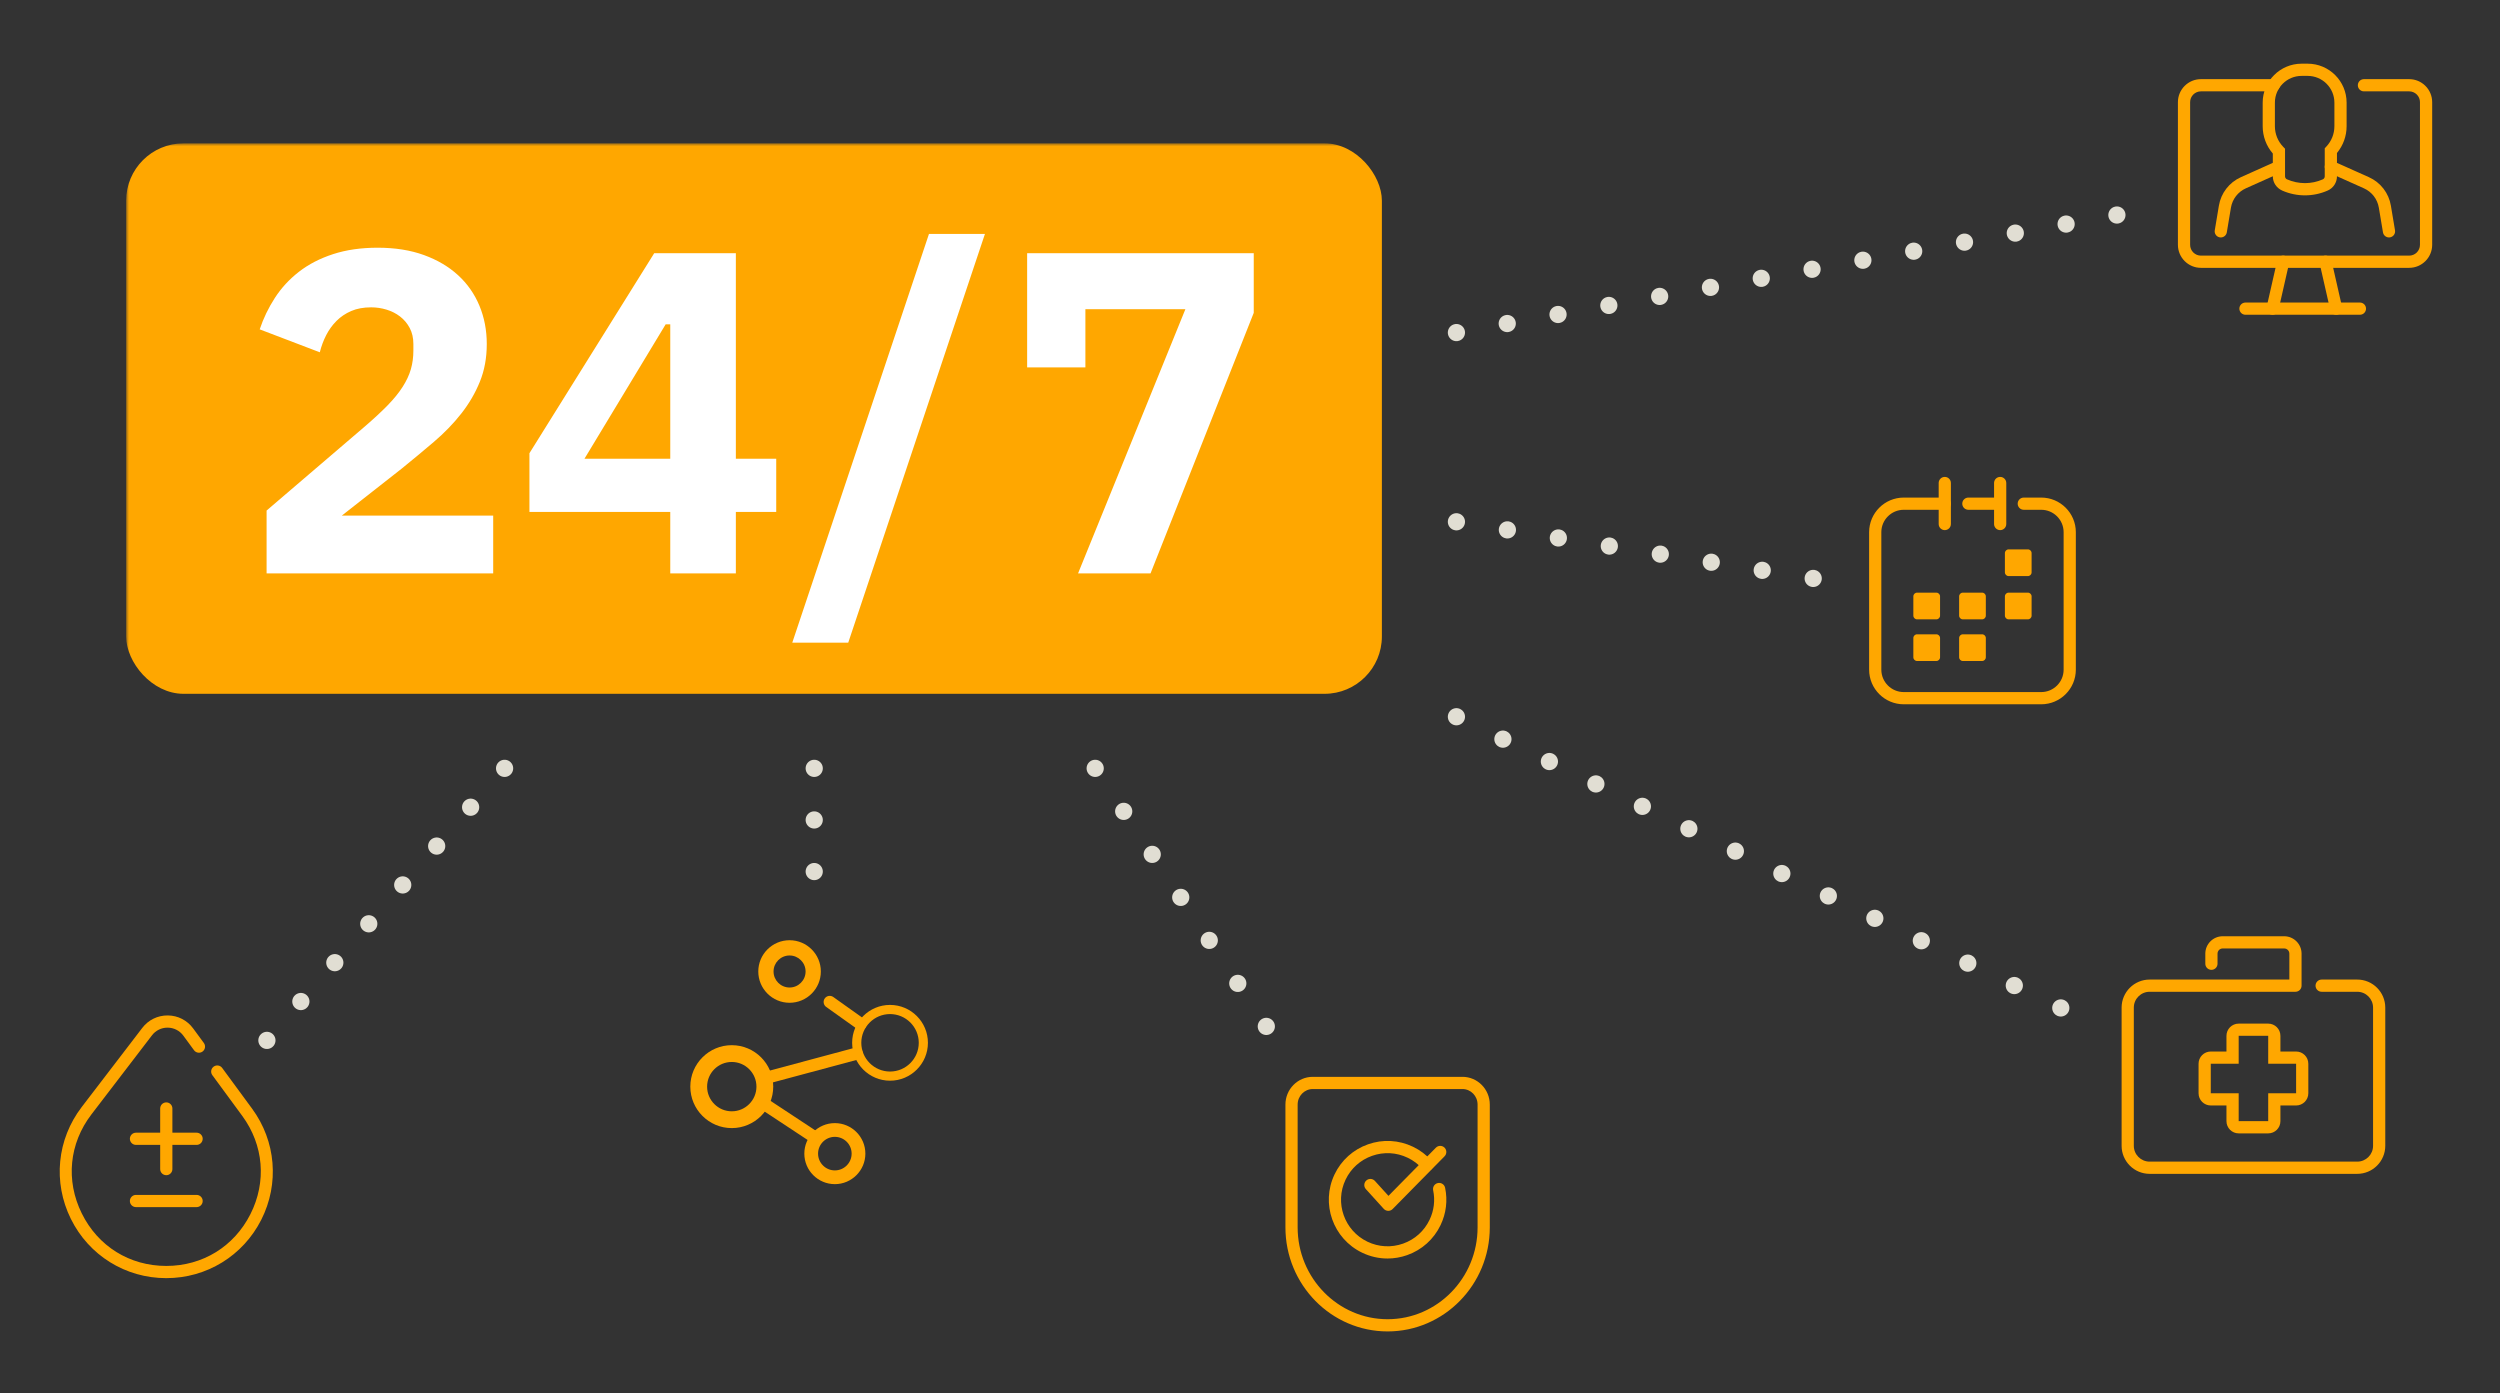 <?xml version="1.0" encoding="UTF-8"?>
<svg width="436px" height="243px" viewBox="0 0 436 243" version="1.1" xmlns="http://www.w3.org/2000/svg" xmlns:xlink="http://www.w3.org/1999/xlink">
    <rect x="0" y="0" width="436" height="243" fill="#333333" stroke="none"/>
    <title>Group</title>
    <defs>
        <rect id="path-1" x="0" y="0" width="435" height="243"></rect>
        <polygon id="path-3" points="0 72 72 72 72 0 0 0"></polygon>
        <polygon id="path-5" points="0 72 72 72 72 0 0 0"></polygon>
        <polygon id="path-7" points="0 72 72 72 72 0 0 0"></polygon>
        <polygon id="path-9" points="0 72 72 72 72 0 0 0"></polygon>
    </defs>
    <g id="Contact-Us-page" stroke="none" stroke-width="1" fill="none" fill-rule="evenodd">
        <g id="Contact-Us-Page_By-User-Type-R2-Marketing-Icons" transform="translate(-805, -709)">
            <g id="Lets-get-in-Touch-Brick" transform="translate(165, 664)">
                <g id="Group" transform="translate(640.333, 45)">
                    <mask id="mask-2" fill="white">
                        <use xlink:href="#path-1"></use>
                    </mask>
                    <g id="Rectangle"></g>
                    <line x1="87.667" y1="134" x2="46.167" y2="181.5" id="Line-2" stroke="#E1DED3" stroke-width="3" stroke-linecap="round" stroke-linejoin="round" stroke-dasharray="0,9" mask="url(#mask-2)"></line>
                    <line x1="141.667" y1="134" x2="141.667" y2="156" id="Line-2" stroke="#E1DED3" stroke-width="3" stroke-linecap="round" stroke-linejoin="round" stroke-dasharray="0,9" mask="url(#mask-2)"></line>
                    <line x1="190.667" y1="134" x2="222.167" y2="181.5" id="Line-2" stroke="#E1DED3" stroke-width="3" stroke-linecap="round" stroke-linejoin="round" stroke-dasharray="0,9" mask="url(#mask-2)"></line>
                    <line x1="253.667" y1="125" x2="363.667" y2="178" id="Line-2" stroke="#E1DED3" stroke-width="3" stroke-linecap="round" stroke-linejoin="round" stroke-dasharray="0,9" mask="url(#mask-2)"></line>
                    <line x1="253.667" y1="91" x2="316.667" y2="101" id="Line-2" stroke="#E1DED3" stroke-width="3" stroke-linecap="round" stroke-linejoin="round" stroke-dasharray="0,9" mask="url(#mask-2)"></line>
                    <line x1="253.667" y1="58" x2="371.667" y2="37" id="Line-2" stroke="#E1DED3" stroke-width="3" stroke-linecap="round" stroke-linejoin="round" stroke-dasharray="0,9" mask="url(#mask-2)"></line>
                    <g mask="url(#mask-2)" id="Iconography/MarketingIcons/DoctorVisit-Copy">
                        <g transform="translate(307.667, 67)">
                            <g id="Group-616" transform="translate(17.5, 16)" fill="#FFA700">
                                <path d="M30.488,39.828 L6.512,39.828 C3.183,39.828 0.475,37.12 0.475,33.791 L0.475,9.815 C0.475,6.485 3.183,3.777 6.512,3.777 L13.67,3.777 C14.258,3.777 14.735,4.254 14.735,4.842 C14.735,5.43 14.258,5.907 13.67,5.907 L6.512,5.907 C4.357,5.907 2.604,7.66 2.604,9.815 L2.604,33.791 C2.604,35.945 4.357,37.698 6.512,37.698 L30.488,37.698 C32.643,37.698 34.396,35.945 34.396,33.791 L34.396,9.815 C34.396,7.66 32.643,5.907 30.488,5.907 L27.448,5.907 C26.86,5.907 26.383,5.43 26.383,4.842 C26.383,4.254 26.86,3.777 27.448,3.777 L30.488,3.777 C33.817,3.777 36.526,6.485 36.526,9.815 L36.526,33.791 C36.526,37.12 33.817,39.828 30.488,39.828" id="Fill-596"></path>
                                <path d="M12.198,32.279 L8.836,32.279 C8.479,32.279 8.188,31.989 8.188,31.631 L8.188,28.27 C8.188,27.913 8.479,27.623 8.836,27.623 L12.198,27.623 C12.556,27.623 12.846,27.913 12.846,28.27 L12.846,31.631 C12.846,31.989 12.556,32.279 12.198,32.279" id="Fill-598"></path>
                                <path d="M20.18,32.279 L16.82,32.279 C16.462,32.279 16.172,31.989 16.172,31.631 L16.172,28.27 C16.172,27.913 16.462,27.623 16.82,27.623 L20.18,27.623 C20.538,27.623 20.828,27.913 20.828,28.27 L20.828,31.631 C20.828,31.989 20.538,32.279 20.18,32.279" id="Fill-600"></path>
                                <path d="M12.198,25.015 L8.836,25.015 C8.479,25.015 8.188,24.724 8.188,24.367 L8.188,21.005 C8.188,20.648 8.479,20.358 8.836,20.358 L12.198,20.358 C12.556,20.358 12.846,20.648 12.846,21.005 L12.846,24.367 C12.846,24.724 12.556,25.015 12.198,25.015" id="Fill-602"></path>
                                <path d="M20.18,25.015 L16.82,25.015 C16.462,25.015 16.172,24.724 16.172,24.367 L16.172,21.005 C16.172,20.648 16.462,20.358 16.82,20.358 L20.18,20.358 C20.538,20.358 20.828,20.648 20.828,21.005 L20.828,24.367 C20.828,24.724 20.538,25.015 20.18,25.015" id="Fill-604"></path>
                                <path d="M28.163,25.015 L24.802,25.015 C24.445,25.015 24.154,24.724 24.154,24.367 L24.154,21.005 C24.154,20.648 24.445,20.358 24.802,20.358 L28.163,20.358 C28.521,20.358 28.811,20.648 28.811,21.005 L28.811,24.367 C28.811,24.724 28.521,25.015 28.163,25.015" id="Fill-606"></path>
                                <path d="M28.163,17.469 L24.802,17.469 C24.445,17.469 24.154,17.179 24.154,16.821 L24.154,13.46 C24.154,13.103 24.445,12.812 24.802,12.812 L28.163,12.812 C28.521,12.812 28.811,13.103 28.811,13.46 L28.811,16.821 C28.811,17.179 28.521,17.469 28.163,17.469" id="Fill-608"></path>
                                <path d="M23.33,9.455 C22.742,9.455 22.265,8.978 22.265,8.39 L22.265,1.236 C22.265,0.649 22.742,0.172 23.33,0.172 C23.918,0.172 24.395,0.649 24.395,1.236 L24.395,8.39 C24.395,8.978 23.918,9.455 23.33,9.455" id="Fill-610"></path>
                                <path d="M13.67,9.455 C13.082,9.455 12.605,8.978 12.605,8.39 L12.605,1.236 C12.605,0.649 13.082,0.172 13.67,0.172 C14.258,0.172 14.735,0.649 14.735,1.236 L14.735,8.39 C14.735,8.978 14.258,9.455 13.67,9.455" id="Fill-612"></path>
                                <path d="M22.563,5.907 L17.784,5.907 C17.197,5.907 16.719,5.43 16.719,4.842 C16.719,4.254 17.197,3.777 17.784,3.777 L22.563,3.777 C23.151,3.777 23.628,4.254 23.628,4.842 C23.628,5.43 23.151,5.907 22.563,5.907" id="Fill-614"></path>
                            </g>
                        </g>
                    </g>
                    <g mask="url(#mask-2)" id="Iconography/MarketingIcons/DoctorVisit-Copy-5">
                        <g transform="translate(365.667, -3)">
                            <g id="Group-528" transform="translate(13.5, 14)" fill="#FFA700">
                                <path d="M40.659,35.711 L4.341,35.711 C2.128,35.711 0.328,33.91 0.328,31.697 L0.328,6.817 C0.328,4.604 2.128,2.803 4.341,2.803 L17.045,2.803 C17.633,2.803 18.11,3.28 18.11,3.868 C18.11,4.456 17.633,4.933 17.045,4.933 L4.341,4.933 C3.303,4.933 2.458,5.778 2.458,6.817 L2.458,31.697 C2.458,32.736 3.303,33.581 4.341,33.581 L40.659,33.581 C41.697,33.581 42.543,32.736 42.543,31.697 L42.543,6.817 C42.543,5.778 41.697,4.933 40.659,4.933 L32.771,4.933 C32.183,4.933 31.706,4.456 31.706,3.868 C31.706,3.28 32.183,2.803 32.771,2.803 L40.659,2.803 C42.872,2.803 44.672,4.604 44.672,6.817 L44.672,31.697 C44.672,33.91 42.872,35.711 40.659,35.711" id="Fill-514"></path>
                                <path d="M7.807,30.411 C7.749,30.411 7.69,30.406 7.63,30.396 C7.05,30.299 6.659,29.751 6.755,29.171 L7.474,24.868 C7.841,22.668 9.276,20.81 11.313,19.899 L17.508,17.123 C18.046,16.882 18.675,17.123 18.916,17.659 C19.156,18.196 18.916,18.826 18.38,19.066 L12.183,21.842 C10.799,22.462 9.824,23.724 9.575,25.219 L8.856,29.521 C8.769,30.042 8.318,30.411 7.807,30.411" id="Fill-516"></path>
                                <path d="M37.138,30.411 C36.627,30.411 36.176,30.042 36.089,29.521 L35.37,25.219 C35.121,23.724 34.146,22.462 32.763,21.842 L26.566,19.066 C26.029,18.826 25.789,18.196 26.029,17.659 C26.27,17.122 26.9,16.882 27.436,17.123 L33.633,19.899 C35.669,20.81 37.104,22.668 37.471,24.868 L38.19,29.171 C38.286,29.751 37.895,30.299 37.315,30.396 C37.255,30.406 37.196,30.411 37.138,30.411" id="Fill-518"></path>
                                <path d="M21.904,2.236 C19.333,2.236 17.242,4.328 17.242,6.898 L17.242,11.014 C17.242,12.37 17.763,13.652 18.708,14.626 L19.009,14.936 L19.009,19.754 C19.009,19.98 19.143,20.185 19.35,20.276 C21.366,21.16 23.628,21.155 25.598,20.28 C25.803,20.189 25.936,19.985 25.936,19.759 L25.936,14.86 L26.223,14.553 C27.123,13.588 27.619,12.332 27.619,11.014 L27.619,6.898 C27.619,4.328 25.527,2.236 22.957,2.236 L21.904,2.236 Z M22.478,23.07 C21.133,23.07 19.789,22.794 18.535,22.244 C17.513,21.796 16.879,20.826 16.879,19.754 L16.879,15.78 C15.737,14.454 15.112,12.777 15.112,11.014 L15.112,6.898 C15.112,3.154 18.159,0.106 21.904,0.106 L22.957,0.106 C26.702,0.106 29.748,3.154 29.748,6.898 L29.748,11.014 C29.748,12.728 29.154,14.37 28.066,15.681 L28.066,19.759 C28.066,20.826 27.436,21.794 26.462,22.226 C25.197,22.788 23.838,23.07 22.478,23.07 L22.478,23.07 Z" id="Fill-520"></path>
                                <path d="M16.829,43.894 C16.751,43.894 16.672,43.885 16.592,43.867 C16.019,43.737 15.66,43.166 15.79,42.593 L17.65,34.41 C17.779,33.837 18.353,33.477 18.923,33.608 C19.497,33.738 19.856,34.309 19.726,34.882 L17.866,43.065 C17.755,43.559 17.316,43.894 16.829,43.894" id="Fill-522"></path>
                                <path d="M27.93,43.894 C27.444,43.894 27.005,43.559 26.893,43.065 L25.033,34.882 C24.903,34.309 25.262,33.738 25.836,33.608 C26.406,33.477 26.979,33.837 27.109,34.41 L28.969,42.593 C29.1,43.166 28.741,43.737 28.167,43.867 C28.088,43.885 28.008,43.894 27.93,43.894" id="Fill-524"></path>
                                <path d="M32.07,43.894 L12.11,43.894 C11.522,43.894 11.045,43.417 11.045,42.829 C11.045,42.241 11.522,41.764 12.11,41.764 L32.07,41.764 C32.658,41.764 33.135,42.241 33.135,42.829 C33.135,43.417 32.658,43.894 32.07,43.894" id="Fill-526"></path>
                            </g>
                        </g>
                    </g>
                    <g mask="url(#mask-2)" id="Iconography/MarketingIcons/DoctorVisit-Copy-4">
                        <g transform="translate(356.667, 148)">
                            <g id="Group-416">
                                <mask id="mask-4" fill="white">
                                    <use xlink:href="#path-3"></use>
                                </mask>
                                <g id="Clip-412"></g>
                            </g>
                            <g id="Group-421" transform="translate(13, 15)" fill="#FFA700">
                                <path d="M41.104,41.719 L4.896,41.719 C2.201,41.719 0.009,39.526 0.009,36.832 L0.009,12.724 C0.009,10.029 2.201,7.836 4.896,7.836 L29.263,7.836 L29.263,3.316 C29.263,2.817 28.857,2.41 28.357,2.41 L17.643,2.41 C17.143,2.41 16.737,2.817 16.737,3.316 L16.737,5.076 C16.737,5.664 16.26,6.141 15.672,6.141 C15.084,6.141 14.607,5.664 14.607,5.076 L14.607,3.316 C14.607,1.642 15.969,0.281 17.643,0.281 L28.357,0.281 C30.031,0.281 31.393,1.642 31.393,3.316 L31.393,8.901 C31.393,9.489 30.916,9.965 30.328,9.965 L4.896,9.965 C3.376,9.965 2.138,11.203 2.138,12.724 L2.138,36.832 C2.138,38.352 3.376,39.589 4.896,39.589 L41.104,39.589 C42.625,39.589 43.862,38.352 43.862,36.832 L43.862,12.724 C43.862,11.203 42.625,9.965 41.104,9.965 L34.896,9.965 C34.308,9.965 33.831,9.489 33.831,8.901 C33.831,8.313 34.308,7.836 34.896,7.836 L41.104,7.836 C43.799,7.836 45.992,10.029 45.992,12.724 L45.992,36.832 C45.992,39.526 43.799,41.719 41.104,41.719" id="Fill-417"></path>
                                <path d="M25.575,15.519 L20.425,15.519 C19.249,15.519 18.295,16.473 18.295,17.649 L18.295,20.385 L15.559,20.385 C14.382,20.385 13.429,21.339 13.429,22.515 L13.429,27.665 C13.429,28.842 14.382,29.795 15.559,29.795 L18.295,29.795 L18.295,32.531 C18.295,33.708 19.249,34.661 20.425,34.661 L25.575,34.661 C26.752,34.661 27.705,33.708 27.705,32.531 L27.705,29.795 L30.441,29.795 C31.618,29.795 32.571,28.842 32.571,27.665 L32.571,22.515 C32.571,21.339 31.618,20.385 30.441,20.385 L27.705,20.385 L27.705,17.649 C27.705,16.473 26.752,15.519 25.575,15.519 M25.575,17.649 L25.575,22.515 L30.441,22.515 L30.441,27.665 L25.575,27.665 L25.575,32.531 L20.425,32.531 L20.425,27.665 L15.559,27.665 L15.559,22.515 L20.425,22.515 L20.425,17.649 L25.575,17.649" id="Fill-419"></path>
                            </g>
                        </g>
                    </g>
                    <g mask="url(#mask-2)" id="Iconography/MarketingIcons/DoctorVisit-Copy-3">
                        <g transform="translate(-7.333, 164)">
                            <g id="Group-175">
                                <mask id="mask-6" fill="white">
                                    <use xlink:href="#path-5"></use>
                                </mask>
                                <g id="Clip-168"></g>
                            </g>
                            <g id="Group-184" transform="translate(17, 13)" fill="#FFA700">
                                <path d="M19,45.908 C11.883,45.908 5.503,41.944 2.352,35.561 C-0.799,29.179 -0.069,21.704 4.258,16.053 L14.815,2.265 C15.874,0.882 17.474,0.092 19.214,0.092 C19.233,0.092 19.252,0.092 19.271,0.092 C21.032,0.109 22.64,0.934 23.683,2.353 L25.554,4.9 C25.902,5.374 25.801,6.04 25.326,6.388 C24.852,6.737 24.186,6.635 23.838,6.161 L21.968,3.614 C21.325,2.74 20.334,2.232 19.25,2.221 C19.238,2.221 19.226,2.221 19.215,2.221 C18.143,2.221 17.157,2.708 16.506,3.559 L5.949,17.348 C2.06,22.427 1.429,28.883 4.261,34.618 C7.094,40.354 12.604,43.779 19,43.779 C25.326,43.779 30.809,40.409 33.666,34.765 C36.523,29.121 35.993,22.707 32.248,17.609 L27.032,10.509 C26.684,10.035 26.786,9.369 27.261,9.021 C27.735,8.673 28.401,8.775 28.748,9.249 L33.964,16.348 C38.132,22.021 38.745,29.447 35.566,35.727 C32.387,42.007 26.04,45.908 19,45.908" id="Fill-176"></path>
                                <path d="M24.285,22.67 L13.715,22.67 C13.128,22.67 12.65,22.194 12.65,21.605 C12.65,21.017 13.128,20.541 13.715,20.541 L24.285,20.541 C24.873,20.541 25.35,21.017 25.35,21.605 C25.35,22.194 24.873,22.67 24.285,22.67" id="Fill-178"></path>
                                <path d="M19,27.955 C18.412,27.955 17.935,27.478 17.935,26.89 L17.935,16.321 C17.935,15.733 18.412,15.256 19,15.256 C19.588,15.256 20.065,15.733 20.065,16.321 L20.065,26.89 C20.065,27.478 19.588,27.955 19,27.955" id="Fill-180"></path>
                                <path d="M24.285,33.521 L13.715,33.521 C13.128,33.521 12.65,33.044 12.65,32.456 C12.65,31.868 13.128,31.391 13.715,31.391 L24.285,31.391 C24.873,31.391 25.35,31.868 25.35,32.456 C25.35,33.044 24.873,33.521 24.285,33.521" id="Fill-182"></path>
                            </g>
                        </g>
                    </g>
                    <g mask="url(#mask-2)" id="Iconography/MarketingIcons/DoctorVisit-Copy-3">
                        <g transform="translate(205.667, 174)">
                            <g id="Group-238">
                                <mask id="mask-8" fill="white">
                                    <use xlink:href="#path-7"></use>
                                </mask>
                                <g id="Clip-235"></g>
                            </g>
                            <g id="Group-245" transform="translate(18, 13.5)" fill="#FFA700">
                                <path d="M18.116,23.672 C18.108,23.672 18.101,23.672 18.094,23.672 C17.801,23.666 17.524,23.54 17.327,23.323 L14.208,19.886 C13.813,19.45 13.846,18.777 14.281,18.381 C14.716,17.986 15.39,18.019 15.785,18.454 L18.147,21.058 L26.417,12.658 C26.83,12.239 27.503,12.234 27.923,12.646 C28.342,13.059 28.347,13.733 27.935,14.152 L18.875,23.355 C18.674,23.558 18.401,23.672 18.116,23.672" id="Fill-239"></path>
                                <path d="M17.985,31.985 C16.474,31.985 14.969,31.647 13.566,30.974 C8.47,28.533 6.309,22.401 8.75,17.305 C9.932,14.836 12.006,12.976 14.588,12.066 C17.169,11.156 19.951,11.307 22.42,12.49 C23.672,13.089 24.768,13.918 25.68,14.952 C26.069,15.393 26.026,16.066 25.585,16.454 C25.142,16.843 24.471,16.801 24.082,16.359 C23.361,15.542 22.493,14.886 21.5,14.41 C19.544,13.473 17.34,13.354 15.296,14.075 C13.25,14.795 11.607,16.269 10.671,18.225 C8.737,22.262 10.448,27.12 14.486,29.054 C16.442,29.99 18.645,30.109 20.689,29.389 C22.735,28.669 24.378,27.195 25.314,25.239 C26.09,23.619 26.308,21.836 25.942,20.083 C25.822,19.507 26.192,18.943 26.767,18.823 C27.345,18.703 27.907,19.073 28.027,19.648 C28.488,21.863 28.215,24.114 27.235,26.159 C26.052,28.628 23.979,30.488 21.398,31.398 C20.284,31.79 19.132,31.985 17.985,31.985" id="Fill-241"></path>
                                <path d="M4.944,2.429 C3.491,2.429 2.309,3.643 2.309,5.135 L2.309,26.557 C2.309,35.387 9.348,42.571 17.999,42.571 C26.651,42.571 33.69,35.387 33.69,26.557 L33.69,5.135 C33.69,3.643 32.509,2.429 31.056,2.429 L4.944,2.429 Z M17.999,44.7 C8.173,44.7 0.179,36.562 0.179,26.557 L0.179,5.135 C0.179,2.469 2.317,0.3 4.944,0.3 L31.056,0.3 C33.683,0.3 35.82,2.469 35.82,5.135 L35.82,26.557 C35.82,36.562 27.826,44.7 17.999,44.7 L17.999,44.7 Z" id="Fill-243"></path>
                            </g>
                        </g>
                    </g>
                    <g mask="url(#mask-2)" id="Iconography/MarketingIcons/DoctorVisit-Copy-6">
                        <g transform="translate(105.667, 149)">
                            <g id="Group-148">
                                <mask id="mask-10" fill="white">
                                    <use xlink:href="#path-9"></use>
                                </mask>
                                <g id="Clip-143"></g>
                            </g>
                            <g id="Group-163" transform="translate(14, 14.5)" fill="#FFA700">
                                <path d="M35.222,13.354 C32.459,13.354 30.211,15.602 30.211,18.365 C30.211,21.128 32.459,23.377 35.222,23.377 C37.985,23.377 40.232,21.128 40.232,18.365 C40.232,15.602 37.985,13.354 35.222,13.354 M35.222,24.974 C31.578,24.974 28.613,22.009 28.613,18.365 C28.613,14.722 31.578,11.757 35.222,11.757 C38.865,11.757 41.83,14.722 41.83,18.365 C41.83,22.009 38.865,24.974 35.222,24.974" id="Fill-149"></path>
                                <path d="M17.701,3.136 C16.16,3.136 14.907,4.389 14.907,5.929 C14.907,7.47 16.16,8.723 17.701,8.723 C19.241,8.723 20.494,7.47 20.494,5.929 C20.494,4.389 19.241,3.136 17.701,3.136 M17.701,11.385 C14.692,11.385 12.245,8.938 12.245,5.929 C12.245,2.921 14.692,0.474 17.701,0.474 C20.709,0.474 23.156,2.921 23.156,5.929 C23.156,8.938 20.709,11.385 17.701,11.385" id="Fill-151"></path>
                                <path d="M25.598,34.766 C23.984,34.766 22.671,36.079 22.671,37.693 C22.671,39.306 23.984,40.619 25.598,40.619 C27.211,40.619 28.524,39.306 28.524,37.693 C28.524,36.079 27.211,34.766 25.598,34.766 M25.598,43.015 C22.663,43.015 20.275,40.627 20.275,37.693 C20.275,34.758 22.663,32.37 25.598,32.37 C28.532,32.37 30.92,34.758 30.92,37.693 C30.92,40.627 28.532,43.015 25.598,43.015" id="Fill-153"></path>
                                <path d="M7.621,21.707 C5.249,21.707 3.319,23.637 3.319,26.009 C3.319,28.382 5.249,30.312 7.621,30.312 C9.994,30.312 11.924,28.382 11.924,26.009 C11.924,23.637 9.994,21.707 7.621,21.707 M7.621,33.24 C3.634,33.24 0.391,29.996 0.391,26.009 C0.391,22.022 3.634,18.779 7.621,18.779 C11.609,18.779 14.852,22.022 14.852,26.009 C14.852,29.996 11.609,33.24 7.621,33.24" id="Fill-155"></path>
                                <path d="M22.074,35.907 C21.873,35.907 21.669,35.85 21.488,35.73 L12.176,29.587 C11.685,29.262 11.55,28.602 11.874,28.111 C12.197,27.62 12.857,27.485 13.349,27.809 L22.661,33.953 C23.152,34.277 23.287,34.938 22.963,35.428 C22.759,35.739 22.419,35.907 22.074,35.907" id="Fill-157"></path>
                                <path d="M13.21,25.656 C12.739,25.656 12.309,25.343 12.181,24.867 C12.03,24.299 12.366,23.715 12.934,23.563 L29.136,19.214 C29.703,19.06 30.288,19.399 30.44,19.967 C30.593,20.535 30.256,21.119 29.688,21.271 L13.486,25.62 C13.393,25.645 13.301,25.656 13.21,25.656" id="Fill-159"></path>
                                <path d="M30.076,16.133 C29.863,16.133 29.647,16.069 29.46,15.935 L24.087,12.11 C23.608,11.769 23.497,11.104 23.838,10.625 C24.178,10.146 24.842,10.034 25.323,10.375 L30.695,14.2 C31.174,14.541 31.286,15.206 30.944,15.685 C30.737,15.977 30.409,16.133 30.076,16.133" id="Fill-161"></path>
                            </g>
                        </g>
                    </g>
                    <rect id="Rectangle" fill="#FFA700" mask="url(#mask-2)" x="21.667" y="25" width="219" height="96" rx="10"></rect>
                    <g id="24/7" mask="url(#mask-2)" fill="#FFFFFF" fill-rule="nonzero">
                        <g transform="translate(44.96, 40.8)">
                            <path d="M40.72,59.2 L1.2,59.2 L1.2,48.24 L18.4,33.52 C19.947,32.187 21.253,30.973 22.32,29.88 C23.387,28.787 24.253,27.72 24.92,26.68 C25.587,25.64 26.067,24.613 26.36,23.6 C26.653,22.587 26.8,21.493 26.8,20.32 L26.8,19.2 C26.8,18.133 26.587,17.2 26.16,16.4 C25.733,15.6 25.173,14.933 24.48,14.4 C23.787,13.867 23,13.467 22.12,13.2 C21.24,12.933 20.347,12.8 19.44,12.8 C18.107,12.8 16.947,13.013 15.96,13.44 C14.973,13.867 14.12,14.44 13.4,15.16 C12.68,15.88 12.08,16.707 11.6,17.64 C11.12,18.573 10.747,19.573 10.48,20.64 L0,16.64 C0.64,14.72 1.52,12.893 2.64,11.16 C3.76,9.427 5.16,7.907 6.84,6.6 C8.52,5.293 10.507,4.267 12.8,3.52 C15.093,2.773 17.68,2.4 20.56,2.4 C23.6,2.4 26.293,2.827 28.64,3.68 C30.987,4.533 32.973,5.707 34.6,7.2 C36.227,8.693 37.467,10.467 38.32,12.52 C39.173,14.573 39.6,16.8 39.6,19.2 C39.6,21.6 39.2,23.787 38.4,25.76 C37.6,27.733 36.52,29.587 35.16,31.32 C33.8,33.053 32.213,34.693 30.4,36.24 C28.587,37.787 26.693,39.36 24.72,40.96 L14.32,49.12 L40.72,49.12 L40.72,59.2 Z" id="Path"></path>
                            <path d="M71.6,59.2 L71.6,48.48 L47.04,48.48 L47.04,38.24 L68.8,3.36 L83.04,3.36 L83.04,39.2 L90.08,39.2 L90.08,48.48 L83.04,48.48 L83.04,59.2 L71.6,59.2 Z M56.64,39.2 L71.6,39.2 L71.6,15.76 L70.8,15.76 L56.64,39.2 Z" id="Shape"></path>
                            <polygon id="Path" points="92.88 71.28 116.72 0 126.48 0 102.64 71.28"></polygon>
                            <polygon id="Path" points="142.72 59.2 161.44 13.12 144 13.12 144 23.28 133.84 23.28 133.84 3.36 173.36 3.36 173.36 13.76 155.36 59.2"></polygon>
                        </g>
                    </g>
                </g>
            </g>
        </g>
    </g>
</svg>